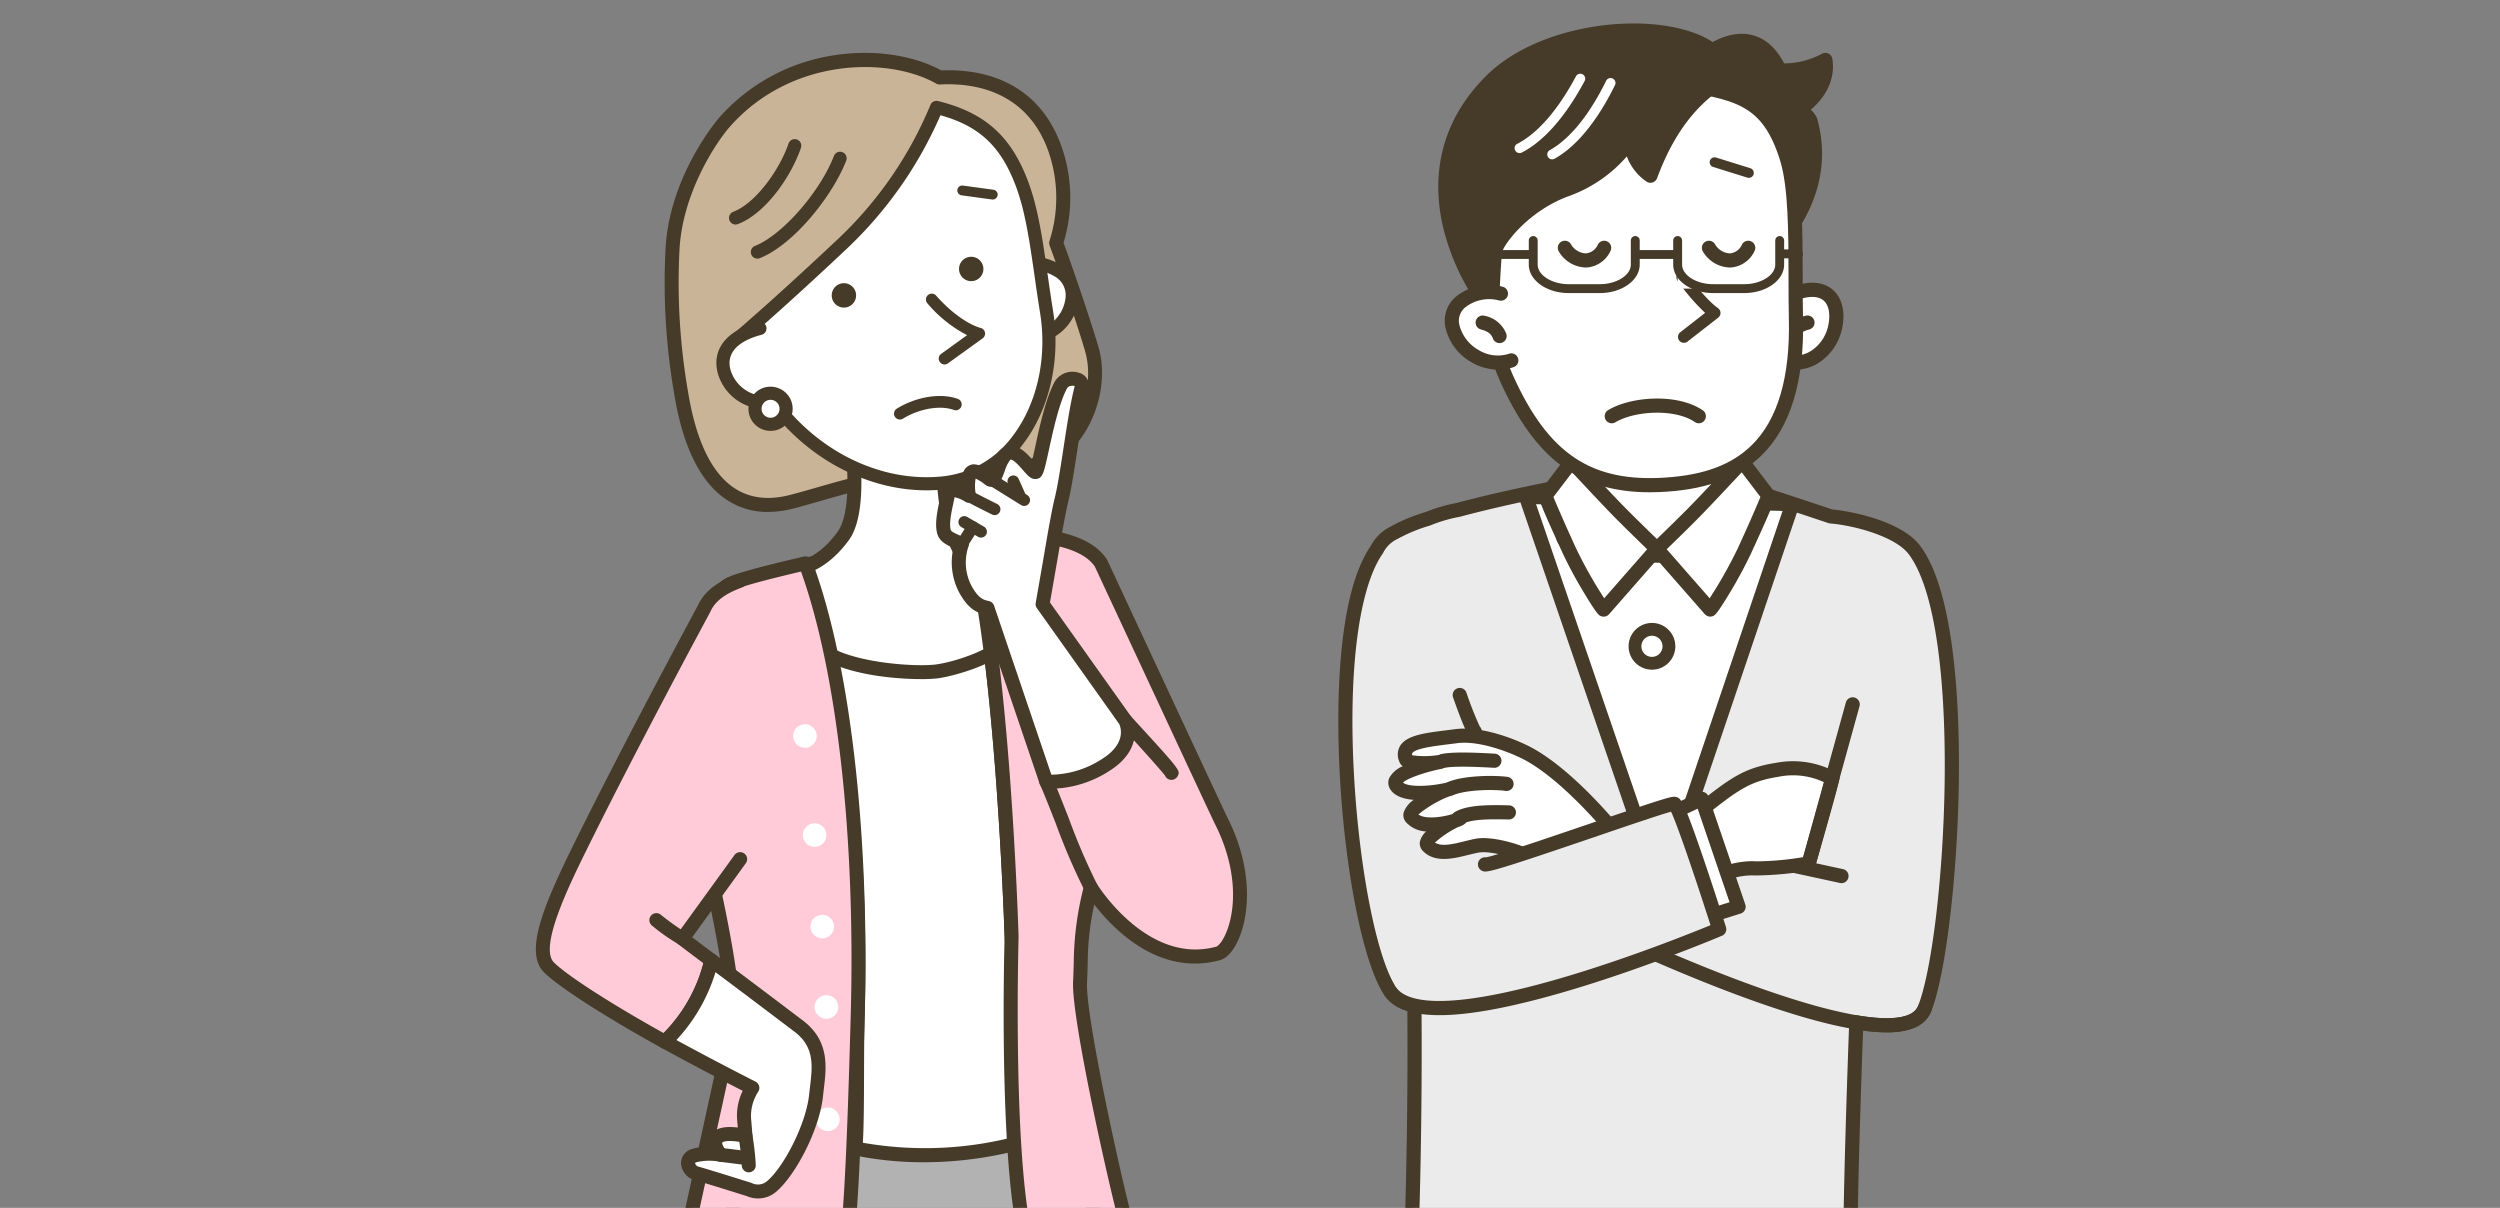 <svg xmlns="http://www.w3.org/2000/svg" xmlns:xlink="http://www.w3.org/1999/xlink" width="445" height="215" viewBox="0 0 445 215"><rect x="0" y="0" width="445" height="215" fill="#808080" stroke="none"/><defs><clipPath id="a"><rect width="445" height="215" transform="translate(480 457)" fill="#fff" stroke="#707070" stroke-width="1"/></clipPath><clipPath id="b"><rect width="125.275" height="215" fill="none"/></clipPath><clipPath id="c"><rect width="140.511" height="215" fill="none"/></clipPath></defs><g transform="translate(-480 -457)" clip-path="url(#a)"><g transform="translate(564 457)"><g transform="translate(151.489)"><g clip-path="url(#b)"><g transform="translate(2.738 4.175)"><g transform="translate(0 79.526)"><path d="M-1041.181,5088.561a6.624,6.624,0,0,1,2.979-2.947,30.45,30.45,0,0,1,6.061-2.516,27.823,27.823,0,0,1,5.414-1.586c8.475-2.276,18.009-4.066,18.081-4.073,13.073-1.308,23.6-2.47,28.254-1.162,4.856,1.366,13.255,4.125,19.981,6.39,3.737.3,12.061,2.187,14.907,5.978,10.5,13.986,6.579,69.615,1.832,81.606-1.224,3.091-5.906,3.531-12.181,2.482-.535,14.237-1.394,41.838-.892,42.842.619,1.237-15.948,2.842-34.16,3.375a220.715,220.715,0,0,1-44.281-3.367s.893-20.959.674-45.9a6.514,6.514,0,0,1-4.254-2.428C-1045.953,5156.843-1051.353,5103.062-1041.181,5088.561Z" transform="translate(1048.051 -5074.448)" fill="#ebebeb"/><path d="M-997.28,5219.452q2.746,0,5.566-.08c8.367-.246,16.909-.739,23.436-1.354,10.889-1.025,11.372-1.833,11.76-2.482a1.414,1.414,0,0,0,.123-1.2c-.311-1.977.217-22.426.9-40.98,6.872.935,10.852-.207,12.147-3.478,2.533-6.4,4.636-23.811,4.89-40.5.185-12.137-.465-33.773-6.886-42.327-3.347-4.457-12.479-6.179-15.658-6.464-6.342-2.134-14.886-4.95-19.9-6.36-4.621-1.3-14.306-.327-26.568.9l-2.152.216c-.233.024-9.861,1.853-18.214,4.091a29.011,29.011,0,0,0-5.58,1.636,30.561,30.561,0,0,0-6.3,2.631,7.958,7.958,0,0,0-3.421,3.4c-6.573,9.542-6.007,32.233-5.456,41.572,1.024,17.354,4.288,33.167,7.938,38.454a7.181,7.181,0,0,0,4.039,2.7c.185,24.2-.671,44.657-.68,44.864a1.261,1.261,0,0,0,1.013,1.29A224.739,224.739,0,0,0-997.28,5219.452Zm38.348-5.288c-2.9.857-15.66,2.184-32.856,2.687a223.766,223.766,0,0,1-42.941-3.146c.176-4.635.82-23.382.631-44.875a1.261,1.261,0,0,0-1.006-1.224,5.334,5.334,0,0,1-3.471-1.909c-3.36-4.866-6.513-20.5-7.5-37.169-1.119-18.972.778-33.956,5.076-40.082a1.262,1.262,0,0,0,.129-.232,5.454,5.454,0,0,1,2.482-2.367,29.037,29.037,0,0,1,5.787-2.389l.07-.025a26.422,26.422,0,0,1,5.137-1.514,1.289,1.289,0,0,0,.145-.029c8.17-2.194,17.336-3.931,17.928-4.041l2.1-.211c11.522-1.157,21.473-2.157,25.633-.987,5,1.406,13.593,4.24,19.921,6.371a1.3,1.3,0,0,0,.3.062c4.239.336,11.62,2.309,14,5.477,10.015,13.34,6.468,68.258,1.668,80.385-1.077,2.72-6.468,2.429-10.8,1.7a1.256,1.256,0,0,0-1,.266,1.259,1.259,0,0,0-.464.929c-.255,6.8-.609,17.3-.836,26.4C-959.055,5208.759-959.038,5212.624-958.933,5214.164Zm2.469.009v0Z" transform="translate(1048.897 -5073.609)" fill="#463a28"/></g><g transform="translate(77.849 46.153)"><path d="M-1009.034,5020.275c4.661-1.1,6.712,1.987,5.9,6.2s-4.741,7.725-9.361,6.141" transform="translate(1013.758 -5018.788)" fill="#fff"/><path d="M-1011.089,5033.416a7.7,7.7,0,0,0,3.877-1.047,9.655,9.655,0,0,0,4.477-6.5c.524-2.711-.025-5.081-1.505-6.5-.978-.938-2.8-1.9-5.921-1.165a1.261,1.261,0,0,0-.936,1.518,1.263,1.263,0,0,0,1.517.937c1.113-.264,2.64-.385,3.595.53.851.817,1.134,2.349.775,4.2a7.1,7.1,0,0,1-3.265,4.795,5.244,5.244,0,0,1-4.45.393,1.261,1.261,0,0,0-1.6.784,1.261,1.261,0,0,0,.784,1.6A8.187,8.187,0,0,0-1011.089,5033.416Z" transform="translate(1014.595 -5017.944)" fill="#463a28"/></g><g transform="translate(79.241 51.988)"><path d="M-1003.927,5032.166a3.946,3.946,0,0,1,3-2.388" transform="translate(1005.188 -5028.518)" fill="#fff"/><path d="M-1004.77,5032.585a1.261,1.261,0,0,0,1.18-.817c.389-1.034,1.18-1.334,2.173-1.62a1.261,1.261,0,0,0,.863-1.56,1.262,1.262,0,0,0-1.559-.863,5.216,5.216,0,0,0-3.837,3.155,1.261,1.261,0,0,0,.736,1.624A1.254,1.254,0,0,0-1004.77,5032.585Z" transform="translate(1006.03 -5027.677)" fill="#463a28"/></g><g transform="translate(32.148 82.999)"><path d="M-952.025,5082.813l-23.315,69.008-24.083-70.315Z" transform="translate(1000.682 -5080.245)" fill="#fff"/><path d="M-976.181,5152.239h0a1.261,1.261,0,0,0,1.191-.857l23.314-69.007a1.26,1.26,0,0,0-.16-1.124,1.259,1.259,0,0,0-1-.54l-47.4-1.308a1.247,1.247,0,0,0-1.05.513,1.261,1.261,0,0,0-.177,1.155l24.082,70.315A1.262,1.262,0,0,0-976.181,5152.239Zm21.574-69.055-21.582,63.881-22.294-65.092Z" transform="translate(1001.524 -5079.402)" fill="#463a28"/></g><g transform="translate(38.677 64.491)"><path d="M-979.25,5050.632s1.075,15.135-2.945,21.321,1.349,5.827,1.349,5.827,4.247,1.6,13.616,1.822c10.816.251,13.529-1.329,13.529-1.329s3.657.963-.673-7.387-2.4-18.957-2.4-18.957" transform="translate(984.954 -5049.372)" fill="#fff"/><path d="M-965.813,5080.047c7.322,0,10.419-.9,11.476-1.324a2.3,2.3,0,0,0,1.93-.84c1.125-1.4.6-4-1.687-8.419-4.073-7.857-2.294-18.049-2.276-18.151a1.26,1.26,0,0,0-1.015-1.464,1.259,1.259,0,0,0-1.465,1.013c-.082.451-1.959,11.129,2.518,19.763,1.9,3.661,2.007,5.1,1.968,5.547a1.084,1.084,0,0,0-.81.171h0s-2.811,1.391-12.865,1.157c-8.979-.209-13.162-1.727-13.2-1.742a1.329,1.329,0,0,0-.526-.077c-.386.021-1.212-.088-1.419-.446-.222-.385-.038-1.516,1.21-3.437,4.2-6.466,3.191-21.461,3.146-22.1a1.263,1.263,0,0,0-1.347-1.168,1.261,1.261,0,0,0-1.168,1.347c.01.146,1,14.786-2.745,20.544-1.712,2.635-2.128,4.626-1.269,6.089a4.013,4.013,0,0,0,3.477,1.69c1.055.349,5.443,1.622,13.785,1.816Q-966.893,5080.047-965.813,5080.047Z" transform="translate(985.793 -5048.53)" fill="#463a28"/></g><g transform="translate(35.626 76.692)"><path d="M-939.391,5086.556l-9.468,10.8c-.183.089-4.047-5.977-6.074-10.379-2.107-4.577-4.4-9.869-4.287-9.889l4.645-6.1s6.253,6.733,8.754,9.258S-939.391,5086.556-939.391,5086.556Z" transform="translate(960.471 -5069.725)" fill="#fff"/><path d="M-949.721,5097.774a1.273,1.273,0,0,0,.554-.125,1.247,1.247,0,0,0,.4-.3l9.469-10.8a1.26,1.26,0,0,0-.074-1.738c-.039-.038-3.948-3.806-6.41-6.292s-8.663-9.161-8.725-9.229a1.236,1.236,0,0,0-.985-.4,1.26,1.26,0,0,0-.942.5l-4.621,6.071a1.2,1.2,0,0,0-.141.213c-.318.609-.426.815,4.262,11a77,77,0,0,0,3.734,6.9c2.342,3.888,2.654,4,3.047,4.141A1.276,1.276,0,0,0-949.721,5097.774Zm7.735-11.989-7.648,8.724a80.3,80.3,0,0,1-5.01-8.9c-1.783-3.872-3.459-7.727-4.023-9.132l3.332-4.376c1.881,2.018,5.86,6.271,7.761,8.191C-945.8,5082.078-943.292,5084.52-941.986,5085.786Z" transform="translate(961.327 -5068.882)" fill="#463a28"/></g><g transform="translate(55.445 76.692)"><path d="M-992.306,5086.556l9.469,10.8c.183.089,4.047-5.977,6.074-10.379,2.107-4.577,4.4-9.869,4.287-9.889l-4.645-6.1s-6.253,6.733-8.754,9.258S-992.306,5086.556-992.306,5086.556Z" transform="translate(993.566 -5069.724)" fill="#fff"/><path d="M-983.65,5097.774a1.275,1.275,0,0,0,.432-.074c.394-.142.705-.253,3.047-4.142a76.811,76.811,0,0,0,3.733-6.9c4.688-10.181,4.581-10.387,4.263-11a1.26,1.26,0,0,0-.141-.214l-4.621-6.07a1.261,1.261,0,0,0-.941-.5,1.23,1.23,0,0,0-.986.4c-.062.068-6.267,6.748-8.725,9.229s-6.371,6.253-6.41,6.292a1.259,1.259,0,0,0-.073,1.738l9.468,10.8a1.244,1.244,0,0,0,.4.3A1.267,1.267,0,0,0-983.65,5097.774Zm8.946-21.3c-.564,1.406-2.24,5.261-4.023,9.132a80.384,80.384,0,0,1-5.01,8.9l-7.648-8.724c1.306-1.265,3.815-3.708,5.588-5.5,1.9-1.92,5.88-6.173,7.761-8.191Z" transform="translate(994.385 -5068.881)" fill="#463a28"/></g><g transform="translate(63.278 1.843)"><path d="M-995.368,4951.377a15.579,15.579,0,0,0,8.13-1.842c.635,4.16-2.189,7.08-4.408,8.689.1.3,1.629,1.722,1.717,2.034,3.8,13.4-6.7,23-6.7,23l-12.759-33.959S-1000.235,4940.958-995.368,4951.377Z" transform="translate(1010.649 -4944.878)" fill="#463a28"/><path d="M-997.469,4983.677a1.258,1.258,0,0,0,.85-.33c.453-.414,11.034-10.289,7.064-24.274a4.1,4.1,0,0,0-1.122-1.511c2.992-2.575,4.351-5.751,3.847-9.058a1.26,1.26,0,0,0-.707-.949,1.258,1.258,0,0,0-1.182.056,14.575,14.575,0,0,1-6.649,1.692h-.043c-1.52-2.9-3.55-4.62-6.042-5.119-4.825-.965-9.43,3.166-9.623,3.342a1.261,1.261,0,0,0-.331,1.375l12.759,33.96a1.259,1.259,0,0,0,.886.782A1.253,1.253,0,0,0-997.469,4983.677Zm5.536-23.75c2.621,9.53-2.522,17.113-5.073,20.139l-11.722-31.2c1.248-.937,4.091-2.755,6.788-2.208,1.853.374,3.4,1.859,4.591,4.413a1.263,1.263,0,0,0,1.063.725,16.684,16.684,0,0,0,6.988-1.145c-.332,2.561-2.226,4.479-3.927,5.713a1.261,1.261,0,0,0-.459,1.408,4.351,4.351,0,0,0,1.109,1.452C-992.38,4959.429-992.074,4959.755-991.933,4959.927Zm-4.273-9.392h0Z" transform="translate(1011.488 -4944.037)" fill="#463a28"/></g><g transform="translate(24.042 8.477)"><path d="M-946.028,4971.4c2.065,6.545,1.421,19.162,1.643,28.647.558,23.816-11.51,28.706-23.02,29.5-13.528.937-21.81-4.075-28.5-18.929-3.32-7.369-5.66-21-4.157-30.122s16.282-25.339,30.12-23.079S-949.76,4959.571-946.028,4971.4Z" transform="translate(1001.795 -4955.944)" fill="#fff"/><path d="M-971.227,5030.074q1.492,0,3.073-.11c7.4-.513,12.907-2.631,16.83-6.477,5.145-5.043,7.622-13.224,7.362-24.313-.053-2.287-.056-4.721-.059-7.3-.009-8.141-.019-16.558-1.642-21.7h0c-3.636-11.522-9.95-12.5-21.412-14.289-1.111-.173-2.277-.354-3.5-.555-14.706-2.4-29.98,14.485-31.567,24.118-1.6,9.684.964,23.551,4.251,30.845C-991.645,5024.164-983.788,5030.074-971.227,5030.074Zm23.161-59.14c1.506,4.774,1.516,13,1.525,20.944,0,2.592.006,5.039.06,7.354.243,10.364-1.98,17.919-6.607,22.455-3.525,3.455-8.367,5.286-15.24,5.762-13.308.922-20.953-4.178-27.266-18.189-3.149-6.99-5.533-20.471-4.062-29.4,1.411-8.569,15.575-24.177,28.673-22.04,1.231.2,2.4.384,3.52.558,11.479,1.787,16.231,2.526,19.4,12.556Z" transform="translate(1002.631 -4955.102)" fill="#463a28"/></g><g transform="translate(17.787)"><path d="M-973.235,4991.295s-16.431-21.592,1.126-39.208c11.675-11.715,39.884-11.777,42.141-1.426.3,1.375-8.166,3.139-13.731,18.252a8.575,8.575,0,0,1-3.611-6.168s-4.243,6.157-10.972,8.479c-7.951,2.744-12.72,9.279-13.031,11.021s-.666,11.325-.666,11.325-.84-4.3-3-3.5,1.742,1.223,1.742,1.223" transform="translate(981.463 -4941.815)" fill="#463a28"/><path d="M-972.842,4993.978c.033,0,.066,0,.1,0a1.26,1.26,0,0,0,1.161-1.209c.1-2.641.4-9.792.648-11.15.22-1.232,4.679-7.456,12.2-10.051a24.846,24.846,0,0,0,9.969-6.937,9.343,9.343,0,0,0,3.567,4.522,1.258,1.258,0,0,0,1.062.1,1.258,1.258,0,0,0,.758-.75c3.906-10.611,9.231-14.37,11.791-16.177,1.256-.887,2.248-1.587,1.988-2.78-.739-3.388-3.719-5.937-8.621-7.37-10.283-3.007-27.059-.44-35.644,8.173-9.486,9.518-9.3,20.158-7.476,27.408a41.35,41.35,0,0,0,4.389,10.613,1.488,1.488,0,0,0-.788,1.5c.126,1.012,1.079,1.542,3.271,1.806a7.617,7.617,0,0,1,.39,1.291A1.26,1.26,0,0,0-972.842,4993.978Zm24.67-33.346a1.262,1.262,0,0,0-1.038.545c-.04.058-4.106,5.85-10.344,8-8.24,2.843-13.451,9.693-13.861,11.991-.182,1.015-.367,4.291-.5,7.1-.042-.026-.084-.052-.127-.076l-.079-.042a39.338,39.338,0,0,1-4.794-11.1c-2.39-9.6-.09-17.984,6.837-24.935,7.835-7.863,23.76-10.281,33.151-7.535,3.662,1.071,6.034,2.852,6.745,5.046-.221.174-.553.409-.859.625-2.625,1.854-7.942,5.607-12.047,15.672a7.941,7.941,0,0,1-1.836-4.209,1.26,1.26,0,0,0-.956-1.056A1.251,1.251,0,0,0-948.172,4960.632Z" transform="translate(982.326 -4940.964)" fill="#463a28"/></g><g transform="translate(18.937 46.581)"><path d="M-907.255,5021.008c-4.661-1.1-9.462,1.537-8.648,5.75s5.878,7.726,10.5,6.141" transform="translate(917.255 -5019.499)" fill="#fff"/><path d="M-908.574,5033.7a8.421,8.421,0,0,0,2.737-.45,1.261,1.261,0,0,0,.784-1.6,1.262,1.262,0,0,0-1.6-.783,6.488,6.488,0,0,1-5.4-.653,7.09,7.09,0,0,1-3.453-4.535,3.106,3.106,0,0,1,.958-2.986,6.9,6.9,0,0,1,6.164-1.3,1.262,1.262,0,0,0,1.516-.937,1.262,1.262,0,0,0-.937-1.518,9.372,9.372,0,0,0-8.489,1.933,5.63,5.63,0,0,0-1.687,5.283,9.535,9.535,0,0,0,4.664,6.238A9.492,9.492,0,0,0-908.574,5033.7Z" transform="translate(918.097 -5018.658)" fill="#463a28"/></g><g transform="translate(60.175 44.128)"><path d="M-976.358,5016.318c3.677,5.1,5.753,6.352,5.753,6.352l-5.473,4.267" transform="translate(977.408 -5015.268)" fill="#fff"/><path d="M-976.779,5027.285a1.046,1.046,0,0,0,.644-.221l5.473-4.267a1.054,1.054,0,0,0,.4-.89,1.05,1.05,0,0,0-.505-.837c-.011-.007-1.994-1.286-5.444-6.068a1.052,1.052,0,0,0-1.466-.237,1.051,1.051,0,0,0-.237,1.466,36.271,36.271,0,0,0,4.912,5.725l-4.426,3.451a1.05,1.05,0,0,0-.182,1.474A1.048,1.048,0,0,0-976.779,5027.285Z" transform="translate(978.11 -5014.567)" fill="#463a28"/></g><g transform="translate(24.431 51.987)"><path d="M-909.5,5032.166a3.945,3.945,0,0,0-3-2.388" transform="translate(913.767 -5028.517)" fill="#fff"/><path d="M-910.343,5032.585a1.251,1.251,0,0,0,.443-.081,1.26,1.26,0,0,0,.736-1.624,5.215,5.215,0,0,0-3.837-3.156,1.26,1.26,0,0,0-1.559.864,1.26,1.26,0,0,0,.863,1.559c.993.286,1.784.587,2.173,1.62A1.262,1.262,0,0,0-910.343,5032.585Z" transform="translate(914.609 -5027.675)" fill="#463a28"/></g><path d="M-937.052,4970.018a.876.876,0,0,0,.4-.1c2.744-1.4,6.911-4.748,11.183-12.738a.876.876,0,0,0-.36-1.186.876.876,0,0,0-1.186.36c-4.058,7.589-7.914,10.716-10.434,12a.876.876,0,0,0-.382,1.179A.876.876,0,0,0-937.052,4970.018Z" transform="translate(969.306 -4946.942)" fill="#fff"/><path d="M-946.047,4971.639a.867.867,0,0,0,.423-.11c2.7-1.491,6.751-4.975,10.756-13.1a.876.876,0,0,0-.4-1.173.875.875,0,0,0-1.173.4c-3.8,7.718-7.555,10.972-10.031,12.342a.877.877,0,0,0-.342,1.191A.875.875,0,0,0-946.047,4971.639Z" transform="translate(984.108 -4947.451)" fill="#fff"/><g transform="translate(51.662 106.708)"><ellipse cx="3.02" cy="3.02" rx="3.02" ry="3.02" transform="translate(6.917 7.423) rotate(-175.204)" fill="#fff"/><path d="M-960.528,5127.266a4.164,4.164,0,0,0,4.16-4.16,4.165,4.165,0,0,0-4.16-4.161,4.165,4.165,0,0,0-4.16,4.161A4.164,4.164,0,0,0-960.528,5127.266Zm0-6.04a1.883,1.883,0,0,1,1.881,1.88,1.883,1.883,0,0,1-1.881,1.881,1.883,1.883,0,0,1-1.881-1.881A1.883,1.883,0,0,1-960.528,5121.226Z" transform="translate(964.688 -5118.945)" fill="#463a28"/></g><g transform="translate(59.603 37.846)"><path d="M-995.673,5005.408v8.56h18.163v-8.56" transform="translate(996.465 -5004.616)" fill="#fff"/><path d="M-989.9,5014.231h5.559c3.911,0,7.094-2.276,7.094-5.072v-4.28a.792.792,0,0,0-.792-.792.792.792,0,0,0-.792.792v4.28c0,1.891-2.523,3.489-5.51,3.489H-989.9c-2.987,0-5.51-1.6-5.51-3.489v-4.28a.792.792,0,0,0-.791-.792.792.792,0,0,0-.792.792v4.28C-996.994,5011.955-993.812,5014.231-989.9,5014.231Z" transform="translate(996.994 -5004.087)" fill="#463a28"/></g><g transform="translate(33.895 37.846)"><path d="M-952.793,5005.408v8.56h18.163v-8.56" transform="translate(953.585 -5004.616)" fill="#fff"/><path d="M-947.02,5014.231h5.559c3.912,0,7.094-2.276,7.094-5.072v-4.28a.792.792,0,0,0-.792-.792.792.792,0,0,0-.791.792v4.28c0,1.891-2.523,3.489-5.511,3.489h-5.559c-2.987,0-5.51-1.6-5.51-3.489v-4.28a.792.792,0,0,0-.791-.792.792.792,0,0,0-.792.792v4.28C-954.114,5011.955-950.932,5014.231-947.02,5014.231Z" transform="translate(954.114 -5004.087)" fill="#463a28"/></g><g transform="translate(25.232 40.334)"><line x2="8.383" transform="translate(0.792 0.792)" fill="#fff"/><path d="M-922.56,5009.822h8.383a.791.791,0,0,0,.791-.791.792.792,0,0,0-.791-.792h-8.383a.792.792,0,0,0-.792.792A.792.792,0,0,0-922.56,5009.822Z" transform="translate(923.352 -5008.238)" fill="#463a28"/></g><g transform="translate(52.198 40.334)"><line x2="6.986" transform="translate(0.792 0.792)" fill="#fff"/><path d="M-965.207,5009.822h6.986a.792.792,0,0,0,.792-.791.792.792,0,0,0-.792-.792h-6.986a.793.793,0,0,0-.792.792A.792.792,0,0,0-965.207,5009.822Z" transform="translate(965.999 -5008.238)" fill="#463a28"/></g><g transform="translate(78.289 40.224)"><line x2="2.816" transform="translate(0.792 0.792)" fill="#fff"/><path d="M-1001.771,5009.637h2.815a.792.792,0,0,0,.792-.792.792.792,0,0,0-.792-.792h-2.815a.792.792,0,0,0-.792.792A.792.792,0,0,0-1001.771,5009.637Z" transform="translate(1002.563 -5008.054)" fill="#463a28"/></g><g transform="translate(59.402 131.333)"><path d="M-997.6,5179.93c-6.992-.382-9.826,4.441-10.326,2.942l-3.414-10.243c8.993-6.995,10.983-9.229,17.4-10.243a14.637,14.637,0,0,1,9.882,1.5c-.781,3.306-4.219,15.156-4.219,15.156A60.662,60.662,0,0,1-997.6,5179.93Z" transform="translate(1012.596 -5160.859)" fill="#fff"/><path d="M-1008.428,5183.585a4.052,4.052,0,0,0,2.02-.886,12.384,12.384,0,0,1,7.9-2.352h0a60.281,60.281,0,0,0,9.6-.9,1.259,1.259,0,0,0,1-.891c.141-.485,3.456-11.918,4.235-15.217a1.26,1.26,0,0,0-.677-1.424,15.93,15.93,0,0,0-10.627-1.609c-5.846.922-8.225,2.8-14.585,7.825-1.015.8-2.137,1.688-3.4,2.667a1.26,1.26,0,0,0-.422,1.394l3.414,10.242a1.618,1.618,0,0,0,1,1.063A1.58,1.58,0,0,0-1008.428,5183.585Zm9.207-5.777a14.907,14.907,0,0,0-8.556,2.775l-.116.074-2.807-8.421c.984-.77,1.88-1.478,2.707-2.13,6.15-4.857,8.222-6.494,13.416-7.314a13.061,13.061,0,0,1,8.209.961c-.9,3.471-3.037,10.919-3.732,13.329a52.833,52.833,0,0,1-8.269.749h0C-998.659,5177.815-998.943,5177.808-999.22,5177.808Zm.784,1.282h0Z" transform="translate(1013.437 -5160.02)" fill="#463a28"/></g><g transform="translate(8.893 125.513)"><path d="M-924.461,5155s-6.551-3.164-11.547-2.5-10.159.917-8.91,4.081c.5,1.277,6.079.5,6.079.5s-9.382,1.86-7.772,4.247c1.583,2.347,8.855.75,8.855.75s-7.574,3.252-6.19,4.912c2.22,2.666,9.187.25,8.688.084,0,0-7.189,3.47-5.746,4.968,2.044,2.123,5.884.472,8.771-.055,2.678-.489,7.883,1.166,9.049,2s15.488-4.33,15.488-4.33S-916.69,5158.446-924.461,5155Z" transform="translate(948.058 -5151.154)" fill="#fff"/><path d="M-923.633,5174.467c1.541,0,5.312-.782,15.524-4.463a1.261,1.261,0,0,0,.785-.844,1.26,1.26,0,0,0-.23-1.13c-.375-.467-9.263-11.477-17.22-15.011-.487-.233-7.021-3.3-12.242-2.6-.523.069-1.047.135-1.566.2-3.807.472-7.094.88-8.237,2.807a3.051,3.051,0,0,0-.113,2.787,1.693,1.693,0,0,0,.6.8,4.813,4.813,0,0,0-2.4,2.093,2.165,2.165,0,0,0,.233,2.091c.8,1.184,2.4,1.665,4.121,1.8a4.56,4.56,0,0,0-1.783,2.23,1.941,1.941,0,0,0,.4,1.735,5.14,5.14,0,0,0,3.6,1.663,3.574,3.574,0,0,0-1.107,1.771,1.891,1.891,0,0,0,.512,1.686c2.118,2.2,5.411,1.384,8.057.729.658-.163,1.279-.316,1.848-.42,2.239-.412,7.127,1.1,8.09,1.783A1.627,1.627,0,0,0-923.633,5174.467Zm12.963-6.229c-5.506,1.928-11.443,3.744-12.824,3.744h-.011c-1.743-1.061-6.965-2.589-9.795-2.073-.646.119-1.334.289-2,.453-2.022.5-4.107,1.017-5.3.243a17.779,17.779,0,0,1,4.115-2.76c.154-.05.24-.082.248-.084.5-.187,1.445-.537,1.428-1.521a1.315,1.315,0,0,0-.887-1.2,1.259,1.259,0,0,0-.946.061c-.279.135-.58.284-.9.447-1.525.466-4.691,1.013-6,.05a19.983,19.983,0,0,1,5.449-3.2,1.261,1.261,0,0,0,.7-1.543,1.259,1.259,0,0,0-1.47-.847c-2.894.634-6.511.73-7.419-.087.709-.721,3.8-1.835,6.852-2.441a1.26,1.26,0,0,0,1-1.445,1.258,1.258,0,0,0-1.417-1.039,15.526,15.526,0,0,1-4.8.065.5.5,0,0,1,.008-.354c.512-.863,3.9-1.285,6.38-1.592.526-.065,1.058-.131,1.589-.2,4.555-.606,10.77,2.354,10.832,2.384l.037.017C-919.994,5157.892-913.305,5165.187-910.671,5168.238Zm-14.631-14.076h0Z" transform="translate(948.899 -5150.313)" fill="#463a28"/></g><path transform="translate(1092.47 -5023.255)" fill="#463a28"/><path d="M-1006.781,5193.345a1.261,1.261,0,0,0,1.231-.994,1.26,1.26,0,0,0-.965-1.5l-8.08-1.751a1.261,1.261,0,0,0-1.5.966,1.26,1.26,0,0,0,.965,1.5l8.081,1.75A1.233,1.233,0,0,0-1006.781,5193.345Z" transform="translate(1096.34 -5040.321)" fill="#463a28"/><g transform="translate(47.411 66.766)"><path d="M-956.17,5056.311c-4-2.748-11.741-2.248-15.488,0" transform="translate(972.919 -5053.169)" fill="#fff"/><path d="M-972.5,5056.728a1.258,1.258,0,0,0,.647-.18c3.41-2.046,10.6-2.467,14.126-.042a1.261,1.261,0,0,0,1.753-.324,1.261,1.261,0,0,0-.325-1.753c-4.441-3.053-12.7-2.53-16.851-.042a1.261,1.261,0,0,0-.433,1.729A1.261,1.261,0,0,0-972.5,5056.728Z" transform="translate(973.761 -5052.326)" fill="#463a28"/></g><g transform="translate(64.704 38.669)"><path d="M-979.34,5007.563c-1.665,3.165-5.163,2.832-6.994,0" transform="translate(987.595 -5006.303)" fill="#fff"/><path d="M-983.512,5010.233c.071,0,.141,0,.213,0a5.073,5.073,0,0,0,4.232-2.918,1.26,1.26,0,0,0-.529-1.7,1.261,1.261,0,0,0-1.7.528,2.594,2.594,0,0,1-2.115,1.575,3.217,3.217,0,0,1-2.706-1.672,1.261,1.261,0,0,0-1.743-.374,1.261,1.261,0,0,0-.373,1.743A5.738,5.738,0,0,0-983.512,5010.233Z" transform="translate(988.437 -5005.462)" fill="#463a28"/></g><g transform="translate(39.056 38.669)"><path d="M-936.561,5007.563c-1.666,3.165-5.163,2.832-6.995,0" transform="translate(944.817 -5006.303)" fill="#fff"/><path d="M-940.733,5010.233c.071,0,.142,0,.213,0a5.073,5.073,0,0,0,4.232-2.918,1.26,1.26,0,0,0-.528-1.7,1.261,1.261,0,0,0-1.7.528,2.6,2.6,0,0,1-2.115,1.575,3.22,3.22,0,0,1-2.707-1.672,1.262,1.262,0,0,0-1.743-.374,1.261,1.261,0,0,0-.373,1.743A5.739,5.739,0,0,0-940.733,5010.233Z" transform="translate(945.659 -5005.462)" fill="#463a28"/></g><g transform="translate(66.092 23.831)"><line x1="6.101" y1="1.899" transform="translate(0.877 0.876)" fill="#fff"/><path d="M-981,4984.364a.876.876,0,0,0,.836-.616.877.877,0,0,0-.576-1.1l-6.1-1.9a.878.878,0,0,0-1.1.576.877.877,0,0,0,.577,1.1l6.1,1.9A.882.882,0,0,0-981,4984.364Z" transform="translate(987.982 -4980.711)" fill="#463a28"/></g><path d="M-995.636,5229.518a12.888,12.888,0,0,0,4.81-.763,5.376,5.376,0,0,0,3.142-3.013,1.261,1.261,0,0,0-.708-1.636,1.26,1.26,0,0,0-1.636.708,2.921,2.921,0,0,1-1.752,1.607c-5.8,2.372-23.036-2.44-47.295-13.2a1.261,1.261,0,0,0-1.663.641,1.261,1.261,0,0,0,.641,1.664C-1024.974,5222.234-1006.133,5229.518-995.636,5229.518Z" transform="translate(1093.236 -5049.949)" fill="#463a28"/><path d="M-1018.2,5171.854a1.26,1.26,0,0,0,1.214-.925l7.828-28.312a1.261,1.261,0,0,0-.879-1.551,1.261,1.261,0,0,0-1.551.878l-7.827,28.313a1.26,1.26,0,0,0,.879,1.551A1.253,1.253,0,0,0-1018.2,5171.854Z" transform="translate(1101.925 -5021.078)" fill="#463a28"/><g transform="translate(20.14 139.146)"><path d="M-915.268,5176.185c1.916-1.083,5.455-1.083,8.952-1" transform="translate(916.528 -5173.893)" fill="#fff"/><path d="M-916.109,5176.6a1.254,1.254,0,0,0,.619-.164c1.621-.916,4.989-.916,8.3-.836h.031a1.261,1.261,0,0,0,1.26-1.23,1.259,1.259,0,0,0-1.23-1.29c-3.815-.09-7.421-.071-9.6,1.162a1.26,1.26,0,0,0-.477,1.717A1.261,1.261,0,0,0-916.109,5176.6Z" transform="translate(917.371 -5173.052)" fill="#463a28"/></g><g transform="translate(18.516 133.942)"><path d="M-914.574,5167.541c2.665-1.221,8.2-1.208,10.159-.916" transform="translate(915.835 -5165.208)" fill="#fff"/><path d="M-915.415,5167.965a1.256,1.256,0,0,0,.525-.115c2.27-1.04,7.407-1.119,9.448-.815a1.261,1.261,0,0,0,1.432-1.061,1.261,1.261,0,0,0-1.061-1.433c-1.859-.276-7.821-.38-10.87,1.017a1.26,1.26,0,0,0-.62,1.671A1.262,1.262,0,0,0-915.415,5167.965Z" transform="translate(916.676 -5164.371)" fill="#463a28"/></g><g transform="translate(17.35 129.775)"><path d="M-910.963,5159.767c2-.444,7.036-.166,9.16-.042" transform="translate(912.224 -5158.264)" fill="#fff"/><path d="M-911.806,5160.186a1.285,1.285,0,0,0,.274-.03c1.258-.279,4.223-.285,8.813-.015a1.256,1.256,0,0,0,1.333-1.184,1.261,1.261,0,0,0-1.185-1.333c-3.12-.183-7.5-.376-9.507.07a1.26,1.26,0,0,0-.957,1.5A1.261,1.261,0,0,0-911.806,5160.186Z" transform="translate(913.066 -5157.421)" fill="#463a28"/></g><g transform="translate(57.098 136.762)"><path d="M-983.464,5174.177l6.329-3,6.551,19.208-6,1.887" transform="translate(984.725 -5169.918)" fill="#fff"/><path d="M-977.423,5192.692a1.26,1.26,0,0,0,.379-.058l6-1.888a1.261,1.261,0,0,0,.746-.632,1.259,1.259,0,0,0,.068-.976l-6.551-19.208a1.262,1.262,0,0,0-.7-.754,1.258,1.258,0,0,0-1.031.021l-6.329,3a1.26,1.26,0,0,0-.6,1.679,1.26,1.26,0,0,0,1.679.6l5.052-2.394,5.678,16.65-4.764,1.5a1.26,1.26,0,0,0-.824,1.581A1.26,1.26,0,0,0-977.423,5192.692Z" transform="translate(985.567 -5169.076)" fill="#463a28"/></g><g transform="translate(8.024 137.647)"><path d="M-960.9,5183.427c1,.5,32.7-11.02,33.7-10.77s7.994,22.316,7.994,22.316-51.184,21.716-58.511,11.1" transform="translate(978.984 -5171.394)" fill="#ebebeb"/><path d="M-969.847,5209.43c5.634,0,13.484-1.519,23.646-4.559,13.621-4.075,26.51-9.523,26.639-9.579a1.259,1.259,0,0,0,.709-1.54c-.017-.057-1.773-5.592-3.63-11.088-3.967-11.748-4.426-11.863-5.26-12.071-.675-.169-1.31-.035-15.409,4.774-7.155,2.441-16.91,5.769-18.441,5.967a1.262,1.262,0,0,0-1.281.688,1.26,1.26,0,0,0,.564,1.69c.779.39,1.015.508,19.971-5.959,5.5-1.877,11.651-3.975,13.71-4.542,1.213,2.545,4.606,12.637,7.022,20.2-3.341,1.374-14.09,5.686-25.335,9.048-23.083,6.9-29.072,4.253-30.587,2.059a1.26,1.26,0,0,0-1.754-.322,1.261,1.261,0,0,0-.321,1.753C-978,5208.27-974.771,5209.43-969.847,5209.43Zm8.664-27.973h0Zm0,0h0Zm32.279-8.749" transform="translate(979.826 -5170.552)" fill="#463a28"/></g><g transform="translate(20.348 118.276)"><path d="M-902.465,5146.84c-.5-.333-2.664-6.494-2.664-6.494" transform="translate(906.39 -5139.085)" fill="#f9be00"/><path d="M-903.307,5147.258a1.259,1.259,0,0,0,1.05-.561,1.262,1.262,0,0,0-.149-1.582,60.094,60.094,0,0,1-2.376-6.03,1.261,1.261,0,0,0-1.607-.771,1.261,1.261,0,0,0-.772,1.607c2.3,6.559,2.8,6.887,3.155,7.126A1.26,1.26,0,0,0-903.307,5147.258Zm.7-2.309h0Z" transform="translate(907.232 -5138.242)" fill="#463a28"/></g></g></g></g><g transform="translate(0)"><g transform="translate(0)" clip-path="url(#c)"><g transform="translate(11.381 9.414)"><g transform="translate(22.937)"><path d="M-717.646,5003.221c-1.288-4.381-4.285-13.287-6.329-18.853a26.579,26.579,0,0,0-.185-16.655c-4.205-11.969-14.847-13.113-20.555-12.8-9.305-5.315-27.169-4.669-38.3,7.958-1.357,1.539-8.743,11.1-9.262,22.85A114.321,114.321,0,0,0-790.742,5011c3.074,18.968,12.052,21.385,19.634,19.441,5.327-1.366,12.12-3.728,16.136-3.889,5.925-.237,7.79.74,14.541.241a34.543,34.543,0,0,0,15.981-4.712C-718.678,5018.519-715.7,5009.831-717.646,5003.221Z" transform="translate(793.659 -4950.53)" fill="#c9b498"/><path d="M-776.1,5031.416a18.045,18.045,0,0,0,4.478-.6c1.564-.4,3.282-.9,4.942-1.373,4.049-1.165,8.235-2.369,10.934-2.477a48.191,48.191,0,0,1,6.225.171,49.352,49.352,0,0,0,8.358.067c6.672-.494,11.929-2.048,16.542-4.894,6.105-3.765,9.469-13.048,7.345-20.269h0c-1.252-4.257-4.118-12.808-6.212-18.544a27.479,27.479,0,0,0-.321-17.025c-4.363-12.418-15.141-13.918-21.435-13.645-5.039-2.753-12.089-3.77-18.95-2.719a33.977,33.977,0,0,0-20.579,11.115c-.09.1-8.985,10.34-9.571,23.619a115.661,115.661,0,0,0,1.549,25.527c1.536,9.477,4.7,15.842,9.4,18.92A13.053,13.053,0,0,0-776.1,5031.416Zm22.141-6.976c-.586,0-1.211.012-1.887.039-3,.12-7.333,1.366-11.523,2.571-1.719.495-3.343.962-4.872,1.354-3.795.973-7.088.569-9.789-1.2-4.093-2.679-6.889-8.478-8.308-17.236a113.371,113.371,0,0,1-1.519-25.018c.454-10.3,6.616-19.432,8.952-22.082,10.974-12.451,28.392-12.472,36.747-7.7a1.242,1.242,0,0,0,.687.162c5.533-.305,15.4.839,19.312,11.965a25.125,25.125,0,0,1,.167,15.883,1.248,1.248,0,0,0,.023.789c2.09,5.689,5.036,14.463,6.3,18.774h0c1.833,6.232-1.035,14.222-6.263,17.446-4.261,2.628-9.16,4.068-15.419,4.531a46.638,46.638,0,0,1-7.985-.066C-750.725,5024.549-752.158,5024.44-753.956,5024.44Zm35.488-22.047h0Z" transform="translate(794.481 -4949.703)" fill="#463a28"/></g><g transform="translate(32.461 184.875)"><path d="M-727.845,5260.14l1.234,33.839H-792.5l3.208-32.605" transform="translate(793.744 -5258.896)" fill="#b2b2b2"/><path d="M-793.33,5294.394h65.887a1.246,1.246,0,0,0,.9-.381,1.246,1.246,0,0,0,.348-.91l-1.234-33.839a1.247,1.247,0,0,0-1.29-1.2,1.245,1.245,0,0,0-1.2,1.29l1.187,32.549h-63.222l3.074-31.239A1.245,1.245,0,0,0-790,5259.3a1.244,1.244,0,0,0-1.361,1.117l-3.208,32.606a1.247,1.247,0,0,0,.317.958A1.244,1.244,0,0,0-793.33,5294.394Z" transform="translate(794.575 -5258.064)" fill="#463a28"/></g><g transform="translate(46.198 85.131)"><path d="M-763.282,5202.4c.412-5.384.173-15.74.39-23.61.933-33.8-3.418-63.134-9.849-80.307,6.638-.426,21.254-4.141,29.788-4.709,5.871,19.914,7.453,70.95,7.453,70.95s1.622,20.751,3.065,36.2A64.7,64.7,0,0,1-763.282,5202.4Z" transform="translate(773.987 -5092.529)" fill="#fff"/><path d="M-752.006,5204.033a67.938,67.938,0,0,0,19.1-2.752,1.245,1.245,0,0,0,.88-1.308c-1.4-15-2.991-35.253-3.061-36.148-.077-2.482-1.678-51.48-7.5-71.234a1.246,1.246,0,0,0-1.277-.891,157.365,157.365,0,0,0-16.717,2.61,130.8,130.8,0,0,1-13.068,2.1,1.243,1.243,0,0,0-.965.566,1.246,1.246,0,0,0-.121,1.113c6.983,18.646,10.635,48.491,9.771,79.836-.089,3.245-.1,6.913-.114,10.461-.017,5.122-.034,9.96-.272,13.089a1.245,1.245,0,0,0,.987,1.314A60.645,60.645,0,0,0-752.006,5204.033Zm17.4-4.853a63.925,63.925,0,0,1-28.2,1.38c.177-3.177.192-7.558.207-12.167.012-3.533.024-7.185.113-10.4.85-30.811-2.644-60.245-9.371-79.248,3.129-.354,7.326-1.152,11.73-1.988,5.457-1.037,11.087-2.106,15.416-2.493,5.536,20.182,7.112,69.167,7.127,69.668,0,.019,0,.039,0,.058C-737.559,5164.193-736.007,5184.017-734.6,5199.18Z" transform="translate(774.819 -5091.697)" fill="#463a28"/></g><g transform="translate(45.149 63.299)"><path d="M-759.206,5057.359s3.071,16.013-.809,21.395c-3.7,5.137-7.526,5.695-7.526,5.695s-3.07,8.547,2.687,13.874c4.814,4.455,17.8,5.082,21.484,4.586,3.293-.444,10.136-2.613,11.912-5.079,3.919-5.439.267-13.189.267-13.189s-6.193,3.017-9.2-5.742c-2.913-8.488-1.6-21.429-1.6-21.429" transform="translate(769.616 -5056.113)" fill="#fff"/><path d="M-746.982,5103.449a24.56,24.56,0,0,0,2.949-.139c2.846-.383,10.558-2.534,12.756-5.585,4.3-5.966.545-14.1.383-14.448a1.242,1.242,0,0,0-.712-.644,1.245,1.245,0,0,0-.959.055,4.88,4.88,0,0,1-3.645.03c-1.627-.689-2.916-2.39-3.83-5.057-2.788-8.125-1.549-20.771-1.535-20.9a1.245,1.245,0,0,0-1.113-1.365,1.247,1.247,0,0,0-1.365,1.113c-.055.54-1.31,13.313,1.657,21.959,1.162,3.387,2.932,5.594,5.26,6.561a7.185,7.185,0,0,0,4.39.32c.76,2.14,2.109,7.227-.55,10.918-1.4,1.949-7.682,4.117-11.069,4.573-3.56.481-16.126-.243-20.472-4.266-4.238-3.922-3.059-10-2.542-11.93,1.441-.453,4.562-1.86,7.546-6,4.146-5.751,1.151-21.682,1.022-22.357a1.243,1.243,0,0,0-1.458-.988,1.245,1.245,0,0,0-.988,1.457c.825,4.309,2.326,16.378-.6,20.432-3.3,4.582-6.571,5.171-6.708,5.193a1.267,1.267,0,0,0-.98.809c-.137.381-3.276,9.389,3.013,15.208C-762.095,5102.508-752.276,5103.449-746.982,5103.449Z" transform="translate(770.445 -5055.281)" fill="#463a28"/></g><g transform="translate(75.986 84.616)"><path d="M-827.97,5164.383s-1.582-51.037-7.453-70.95c2.667-.177,4.635-.312,5.4-.373,8.169-.638,15.481.914,17.966,4.841,0,0,20.832,44.739,21.348,45.753,6.416,12.586,2.221,22.95-.493,23.69-13.346,3.64-22.667-11.74-22.667-11.74-2.06,8.83-1.621,10.9-1.914,16.825-.351,7.1,7.789,42.23,8.4,43.448.392.783-7.157,2.221-18.014,2.468C-829.1,5203.236-827.97,5164.383-827.97,5164.383Z" transform="translate(836.668 -5091.672)" fill="#ffcbd9"/><path d="M-826.24,5218.757h.029a112.621,112.621,0,0,0,12.8-.961c5.529-.79,5.973-1.527,6.238-1.966a1.389,1.389,0,0,0,.075-1.307c-.9-2.327-8.614-36.233-8.286-42.865.063-1.279.092-2.356.12-3.4A49.973,49.973,0,0,1-814.1,5157.8c2.882,3.74,9.3,10.521,17.9,10.521a16.989,16.989,0,0,0,4.486-.612c1.219-.333,2.383-1.627,3.276-3.645,2.048-4.63,2.6-12.791-2-21.812-.417-.821-14.134-30.261-21.329-45.714a1.332,1.332,0,0,0-.076-.14c-2.609-4.124-9.755-6.148-19.116-5.416-.7.055-2.516.181-5.386.372a1.245,1.245,0,0,0-.939.53,1.246,1.246,0,0,0-.173,1.064c5.693,19.31,7.349,68.977,7.4,70.6-.059,2.068-1.064,39.26,2.608,54.257A1.245,1.245,0,0,0-826.24,5218.757Zm16.571-4.229c-1.8.546-7.17,1.462-15.586,1.713-3.347-15.419-2.322-52.277-2.311-52.656,0-.024,0-.05,0-.074-.064-2.04-1.579-49.062-7.086-69.771,2.022-.136,3.3-.226,3.886-.271,8.12-.635,14.686,1.014,16.776,4.2,1.262,2.709,20.817,44.705,21.332,45.716,4.2,8.243,3.759,15.568,1.942,19.674-.739,1.669-1.459,2.2-1.654,2.249-12.27,3.348-21.187-11.038-21.276-11.184a1.246,1.246,0,0,0-1.26-.583,1.247,1.247,0,0,0-1.016.947,55.805,55.805,0,0,0-1.827,13.7c-.028,1.028-.056,2.092-.118,3.342C-818.195,5178.158-811.354,5208.341-809.669,5214.527Zm.243.839a2.02,2.02,0,0,0,.087.233A1.1,1.1,0,0,1-809.426,5215.367Zm2.314-.88.011.023Z" transform="translate(837.509 -5090.837)" fill="#463a28"/></g><g transform="translate(23.78 89.621)"><path d="M-712.855,5105.044c1.748-1.012,10.8-3.123,13.648-3.781,6.431,17.172,10.234,46.726,9.3,80.527-.483,17.521-1.085,35.128-2.117,41.624-12.832.987-28.625-1.234-28.625-1.234s8.154-37.337,8.39-38.249c1.1-8.354-5.143-33.455-9.7-51.681C-723.365,5126.62-717.694,5107.846-712.855,5105.044Z" transform="translate(723.418 -5100.018)" fill="#ffcbd9"/><path d="M-699.973,5224.077c2.432,0,4.873-.074,7.214-.253a1.244,1.244,0,0,0,1.134-1.046c1.041-6.557,1.64-23.958,2.132-41.786.9-32.631-2.606-62.911-9.379-81a1.242,1.242,0,0,0-1.446-.776c-7.974,1.84-12.682,3.157-13.993,3.916h0c-5.324,3.082-11.241,22.366-9.686,28.585,4.272,17.089,10.724,42.894,9.681,51.153-.505,2.151-8.054,36.712-8.38,38.209a1.242,1.242,0,0,0,.194.977,1.243,1.243,0,0,0,.849.522A179.14,179.14,0,0,0-699.973,5224.077Zm6.029-2.667c-10.2.646-22.1-.642-26.03-1.124,2.874-13.156,7.9-36.119,8.09-36.876a1.374,1.374,0,0,0,.029-.148c1.145-8.662-5.138-33.795-9.726-52.146-.594-2.376.3-8.125,2.186-13.98,1.96-6.1,4.446-10.754,6.332-11.846h0c.374-.217,2.351-1.088,12.235-3.4,6.419,17.911,9.721,47.317,8.846,79.03C-692.449,5197.832-693.01,5214.342-693.944,5221.411Z" transform="translate(724.25 -5099.186)" fill="#463a28"/></g><g transform="translate(0 92.692)"><path d="M-651.927,5155.958l-10.258,14.163s2.152,1.66,5.117,3.854a28.723,28.723,0,0,1-8.283,14.475c-7.581-4.155-17.5-10.184-20.576-13.189-3.112-3.039.767-11.845,5.922-22.264,9.118-18.43,21.637-41.578,21.637-41.578,1.395-3.17,4.862-4.389,6.44-5.035" transform="translate(688.292 -5105.139)" fill="#ffcbd9"/><path d="M-666.174,5188.864a1.245,1.245,0,0,0,.835-.321,30.15,30.15,0,0,0,8.667-15.14,1.245,1.245,0,0,0-.477-1.26c-1.754-1.3-3.232-2.417-4.138-3.106l9.546-13.18a1.244,1.244,0,0,0-.278-1.738,1.243,1.243,0,0,0-1.739.277l-10.258,14.163a1.245,1.245,0,0,0,.248,1.716c.02.015,1.879,1.448,4.481,3.383a27.87,27.87,0,0,1-7.08,12.432c-7.765-4.3-16.758-9.861-19.511-12.551-2.786-2.721,2.82-14.052,6.169-20.821,9-18.2,21.491-41.307,21.616-41.538.016-.03.031-.06.044-.091,1.1-2.507,3.823-3.6,5.448-4.252l.323-.13a1.245,1.245,0,0,0,.682-1.624,1.246,1.246,0,0,0-1.624-.681l-.309.125c-1.839.738-5.254,2.111-6.777,5.513-.614,1.136-12.8,23.71-21.635,41.575-5.528,11.174-9.456,20.015-5.676,23.708,3.148,3.074,13.013,9.1,20.846,13.39A1.25,1.25,0,0,0-666.174,5188.864Z" transform="translate(689.116 -5104.308)" fill="#463a28"/></g><g transform="translate(20.205 153.124)"><path d="M-665.271,5210.486a49.125,49.125,0,0,1-4.658-3.3" transform="translate(671.174 -5205.937)" fill="#f9be00"/><path d="M-666.1,5210.9a1.246,1.246,0,0,0,1.182-.855,1.246,1.246,0,0,0-.759-1.562,50.62,50.62,0,0,1-4.317-3.116,1.246,1.246,0,0,0-1.747.218,1.245,1.245,0,0,0,.218,1.747,34.182,34.182,0,0,0,5.033,3.5A1.237,1.237,0,0,0-666.1,5210.9Zm.39-2.428.02.006Z" transform="translate(672.006 -5205.105)" fill="#463a28"/></g><g transform="translate(103.673 117.586)"><path d="M-815.106,5147.906s8.549,9.326,8.22,9.326" transform="translate(816.352 -5146.661)" fill="#f9be00"/><path d="M-807.771,5157.645a1.261,1.261,0,0,0,1.148-.749c.421-.958.43-.977-8.45-10.663a1.244,1.244,0,0,0-1.76-.076,1.245,1.245,0,0,0-.076,1.759c3.458,3.771,7.321,8.073,7.988,8.962A1.244,1.244,0,0,0-807.771,5157.645Z" transform="translate(817.236 -5145.829)" fill="#463a28"/></g><path d="M-777.92,5166.016" transform="translate(868.773 -5036.328)" fill="#f9be00"/><path transform="translate(868.773 -5036.328)" fill="#463a28"/><g transform="translate(89.606 128.441)"><path d="M-783.218,5184.876c-2.208-3.832-5.87-14.256-7.932-18.86" transform="translate(792.397 -5164.77)" fill="#fff"/><path d="M-784.049,5185.29a1.247,1.247,0,0,0,.621-.166,1.247,1.247,0,0,0,.457-1.7,115.518,115.518,0,0,1-5-11.68c-1.07-2.729-2.081-5.308-2.869-7.068a1.243,1.243,0,0,0-1.647-.627,1.245,1.245,0,0,0-.628,1.646c.764,1.706,1.765,4.257,2.824,6.958a113.645,113.645,0,0,0,5.166,12.015A1.246,1.246,0,0,0-784.049,5185.29Z" transform="translate(793.229 -5163.936)" fill="#463a28"/></g><g transform="translate(85.834 36.136)"><path d="M-784.824,5011.924c4.371.31,7.949,2.223,7.657,6.358a7.729,7.729,0,0,1-8.444,6.926" transform="translate(786.781 -5010.755)" fill="#fff"/><path d="M-785.794,5025.618a8.869,8.869,0,0,0,9.012-8.033,6.146,6.146,0,0,0-2.553-5.639,11.872,11.872,0,0,0-6.187-1.969,1.172,1.172,0,0,0-1.249,1.084,1.17,1.17,0,0,0,1.084,1.25,9.606,9.606,0,0,1,4.967,1.519,3.814,3.814,0,0,1,1.607,3.59,6.566,6.566,0,0,1-7.2,5.842,1.167,1.167,0,0,0-1.249,1.084,1.169,1.169,0,0,0,1.083,1.249Q-786.133,5025.618-785.794,5025.618Z" transform="translate(787.562 -5009.975)" fill="#463a28"/></g><g transform="translate(35.299 8.535)"><path d="M-724.263,5002.295c-1.46-9.05-2.089-16.859-4.468-23.049-3.086-8.03-7.75-11.522-15.123-13.356a70.186,70.186,0,0,1-16.535,24.083c-9.221,8.687-15.434,14.145-18.315,16.624a46.119,46.119,0,0,0,4.921,10.445c6.548,9.695,18.508,17.071,31.254,15.671C-728.842,5031.208-722.042,5016.061-724.263,5002.295Z" transform="translate(779.874 -4964.72)" fill="#fff"/><path d="M-746.405,5033.268a29.428,29.428,0,0,0,3.212-.175,20.023,20.023,0,0,0,13.969-8.084c4.725-6.207,6.715-15.06,5.324-23.682-.361-2.234-.67-4.393-.969-6.479-.926-6.453-1.725-12.024-3.561-16.8-3.052-7.939-7.667-12.016-15.933-14.072a1.17,1.17,0,0,0-1.373.713,69.059,69.059,0,0,1-16.247,23.653c-9.2,8.665-15.4,14.112-18.276,16.588a1.169,1.169,0,0,0-.344,1.265,47.175,47.175,0,0,0,5.058,10.722C-768.672,5027.09-757.506,5033.268-746.405,5033.268Zm21.351-31.754-1.155.187c1.291,8-.531,16.186-4.875,21.893a17.739,17.739,0,0,1-12.364,7.176c-11.262,1.235-23.1-4.714-30.157-15.163a43.627,43.627,0,0,1-4.524-9.427c3.108-2.69,9.117-8,17.75-16.138a72.2,72.2,0,0,0,16.435-23.539c6.9,1.934,10.678,5.477,13.331,12.382,1.742,4.531,2.523,9.983,3.429,16.294.3,2.1.612,4.266.975,6.521Z" transform="translate(780.665 -4963.938)" fill="#463a28"/></g><path d="M-717.486,4998.076a1.165,1.165,0,0,0,.432-.084c6.032-2.4,12.945-11.075,15.377-17.354a1.169,1.169,0,0,0-.668-1.513,1.169,1.169,0,0,0-1.512.668c-2.5,6.45-9.2,14.088-14.062,16.026a1.169,1.169,0,0,0-.653,1.519A1.171,1.171,0,0,0-717.486,4998.076Z" transform="translate(756.919 -4961.454)" fill="#463a28"/><path d="M-704.022,4990.508a1.156,1.156,0,0,0,.42-.079c4.919-1.893,9.45-8.407,11.216-13.575a1.17,1.17,0,0,0-.728-1.484,1.169,1.169,0,0,0-1.484.729c-1.582,4.629-5.8,10.591-9.843,12.148a1.169,1.169,0,0,0-.672,1.511A1.17,1.17,0,0,0-704.022,4990.508Z" transform="translate(739.573 -4959.956)" fill="#463a28"/><g transform="translate(69.435 42.862)"><path d="M-758.027,5022.925c4.716,5.311,8.454,6.07,8.454,6.07l-6.175,4.453" transform="translate(759.065 -5021.887)" fill="#fff"/><path d="M-756.441,5033.792a1.03,1.03,0,0,0,.606-.2l6.175-4.452a1.038,1.038,0,0,0,.408-1.06,1.038,1.038,0,0,0-.808-.8c-.027-.006-3.506-.812-7.885-5.743a1.038,1.038,0,0,0-1.465-.087,1.038,1.038,0,0,0-.087,1.465,23.341,23.341,0,0,0,7.067,5.661l-4.619,3.33a1.038,1.038,0,0,0-.235,1.449A1.036,1.036,0,0,0-756.441,5033.792Z" transform="translate(759.758 -5021.194)" fill="#463a28"/></g><g transform="translate(32.134 47.872)"><path d="M-691.622,5031.5c-4.244,1.094-7.418,3.621-6.384,7.635a7.727,7.727,0,0,0,9.555,5.288" transform="translate(699.376 -5030.332)" fill="#fff"/><path d="M-691.311,5045.079a9.5,9.5,0,0,0,2.374-.3,1.17,1.17,0,0,0,.841-1.424,1.169,1.169,0,0,0-1.424-.84,6.57,6.57,0,0,1-8.132-4.448c-1.005-3.9,3.041-5.566,5.543-6.211a1.169,1.169,0,0,0,.841-1.424,1.17,1.17,0,0,0-1.424-.841c-5.612,1.446-8.313,4.833-7.224,9.06A8.773,8.773,0,0,0-691.311,5045.079Z" transform="translate(700.154 -5029.551)" fill="#463a28"/></g><path d="M-721.446,5019.962a2.17,2.17,0,0,0,1.862,2.439,2.169,2.169,0,0,0,2.439-1.861,2.17,2.17,0,0,0-1.862-2.44A2.171,2.171,0,0,0-721.446,5019.962Z" transform="translate(774.132 -4977.085)" fill="#463a28"/><path d="M-759.238,5012.117a2.169,2.169,0,0,0,1.862,2.439,2.169,2.169,0,0,0,2.439-1.861,2.17,2.17,0,0,0-1.862-2.44A2.17,2.17,0,0,0-759.238,5012.117Z" transform="translate(834.582 -4973.944)" fill="#463a28"/><g transform="translate(63.753 61.072)"><path d="M-741.111,5053.763c-2.715-.987-6.745-.329-9.954,1.645" transform="translate(752.111 -5052.265)" fill="#fff"/><path d="M-751.763,5055.758a1.039,1.039,0,0,0,.547-.156c2.913-1.792,6.633-2.431,9.047-1.553a1.046,1.046,0,0,0,1.341-.625,1.046,1.046,0,0,0-.626-1.341c-3.022-1.1-7.385-.4-10.859,1.737a1.046,1.046,0,0,0-.343,1.439A1.045,1.045,0,0,0-751.763,5055.758Z" transform="translate(752.81 -5051.568)" fill="#463a28"/></g><g transform="translate(71.252 56.766)"><path d="M-777.478,5047.936c.454-1.717-2.788-2.029-3.666-.432-2.535,4.614-3.874,15.449-4.567,15.559s-2.812-3.974-4.836-3.384c-1.748.509-1.986,5.4-3.274,4.7,0,0-1.909-1.569-2.818-1.462-1.658.2-.9,4.375-.9,4.375s-3.414-2.228-3.779-.036c-.245,1.462-1.249,4.858-.6,6.608.385,1.044,2.263,1.568,3.131,2.026a10.147,10.147,0,0,0,.553,7.919c1.538,2.833,2.781,3.17,3.985,3.429l10.475,30.9.066.008a17.541,17.541,0,0,0,10.545-2.969c5.752-3.616,3.455-7.9,3.455-7.9l-14.723-20.705s1.448-8.271,1.851-10.682,1.132-6.332,1.457-7.644c1.262-5.076,2.2-14.853,3.651-20.315" transform="translate(803.382 -5045.217)" fill="#fff"/><path d="M-783.649,5118.6a19.575,19.575,0,0,0,10.287-3.2c5.329-3.35,4.874-7.706,3.889-9.541a1.336,1.336,0,0,0-.082-.132l-14.421-20.281c.323-1.846,1.422-8.14,1.763-10.179.416-2.485,1.134-6.324,1.438-7.548.609-2.448,1.128-5.863,1.679-9.478.6-3.931,1.218-8,1.966-10.819a2.3,2.3,0,0,0-1.477-2.79,3.713,3.713,0,0,0-4.486,1.439c-1.613,2.937-2.717,8.022-3.523,11.734-.163.752-.337,1.554-.493,2.221-1.124-1.285-2.73-2.935-4.643-2.376-1.482.431-2.094,2.106-2.634,3.583-.082.225-.185.506-.286.755a4.935,4.935,0,0,0-2.97-1.138,2.132,2.132,0,0,0-1.491.879,4.739,4.739,0,0,0-.688,2.688,3.338,3.338,0,0,0-2.265,0,2.283,2.283,0,0,0-1.32,1.8c-.047.277-.127.65-.221,1.082-.4,1.873-.959,4.438-.324,6.162.439,1.2,1.732,1.827,2.781,2.281a11.561,11.561,0,0,0,.977,7.829c1.456,2.682,2.791,3.49,4.119,3.878l10.256,30.252a1.263,1.263,0,0,0,1.008.834s.04.006.116.013A10.319,10.319,0,0,0-783.649,5118.6Zm12.006-11.51c.241.521,1.332,3.448-3.046,6.2a17.168,17.168,0,0,1-8.98,2.817h-.058l-10.2-30.1a1.246,1.246,0,0,0-.917-.817c-.949-.205-1.845-.4-3.153-2.806a8.946,8.946,0,0,1-.533-6.768,1.246,1.246,0,0,0-.534-1.66c-.253-.133-.545-.257-.854-.39-.463-.2-1.548-.66-1.69-.967-.383-1.041.122-3.376.423-4.771.092-.428.173-.8.229-1.122a5.484,5.484,0,0,1,1.884.8,1.246,1.246,0,0,0,1.369-.008,1.245,1.245,0,0,0,.536-1.259,7.764,7.764,0,0,1-.041-2.848,8.353,8.353,0,0,1,1.744,1.121,1.24,1.24,0,0,0,.2.132,1.7,1.7,0,0,0,1.425.11c.956-.362,1.347-1.43,1.8-2.667a6.167,6.167,0,0,1,1.013-2.056c.511-.147,1.809,1.357,2.3,1.923.829.958,1.428,1.647,2.36,1.5,1.119-.176,1.3-1.029,2.194-5.127.73-3.363,1.833-8.444,3.272-11.063a.918.918,0,0,1,.641-.368,1.467,1.467,0,0,1,.69.024c-.765,2.943-1.384,7.006-1.983,10.937-.542,3.557-1.054,6.917-1.635,9.253-.349,1.4-1.1,5.454-1.477,7.738-.4,2.379-1.835,10.59-1.85,10.673a1.25,1.25,0,0,0,.212.938Zm-25.781-43.762" transform="translate(804.237 -5044.385)" fill="#463a28"/><g transform="translate(9.371 18.535)"><line x1="5.252" y1="3.258" transform="translate(1.044 1.044)" fill="#fff"/><path d="M-766.8,5080.646a1.042,1.042,0,0,0,.888-.494,1.043,1.043,0,0,0-.337-1.437l-5.252-3.258a1.043,1.043,0,0,0-1.436.337,1.043,1.043,0,0,0,.336,1.437l5.253,3.258A1.041,1.041,0,0,0-766.8,5080.646Z" transform="translate(773.099 -5075.301)" fill="#463a28"/></g><g transform="translate(12.697 18.453)"><line x1="1.224" y1="2.746" transform="translate(1.043 1.044)" fill="#fff"/><path d="M-769.658,5080a1.036,1.036,0,0,0,.424-.09,1.044,1.044,0,0,0,.529-1.378l-1.224-2.746a1.042,1.042,0,0,0-1.378-.529,1.043,1.043,0,0,0-.528,1.377l1.223,2.747A1.044,1.044,0,0,0-769.658,5080Z" transform="translate(771.926 -5075.163)" fill="#463a28"/></g><g transform="translate(4.777 21.036)"><path d="M-758.007,5083.6s-4.841-2.4-4.565-2.388" transform="translate(763.637 -5080.168)" fill="#fff"/><path d="M-758.7,5083.947a1.043,1.043,0,0,0,.935-.58,1.043,1.043,0,0,0-.47-1.4c-1.8-.892-3.8-1.914-4.314-2.212a1.04,1.04,0,0,0-.655-.282,1.052,1.052,0,0,0-1.08.777c-.221.833.415,1.173,1.222,1.6.432.231,1.012.53,1.592.825,1.152.585,2.308,1.159,2.308,1.159A1.028,1.028,0,0,0-758.7,5083.947Z" transform="translate(764.324 -5079.471)" fill="#463a28"/></g><g transform="translate(3.545 26.596)"><line x1="1.934" y2="3.039" transform="translate(1.043 1.043)" fill="#fff"/><path d="M-756.8,5093.87a1.044,1.044,0,0,0,.881-.483l1.933-3.039a1.043,1.043,0,0,0-.32-1.44,1.044,1.044,0,0,0-1.441.32l-1.934,3.039a1.044,1.044,0,0,0,.32,1.441A1.038,1.038,0,0,0-756.8,5093.87Z" transform="translate(757.845 -5088.745)" fill="#463a28"/></g><g transform="translate(3.973 25.693)"><line x1="2.979" y1="1.732" transform="translate(1.043 1.044)" fill="#fff"/><path d="M-756.281,5091.058a1.043,1.043,0,0,0,.9-.519,1.044,1.044,0,0,0-.378-1.427l-2.979-1.731a1.044,1.044,0,0,0-1.426.378,1.043,1.043,0,0,0,.378,1.426l2.979,1.731A1.036,1.036,0,0,0-756.281,5091.058Z" transform="translate(760.303 -5087.239)" fill="#463a28"/></g></g><g transform="translate(75.027 23.609)"><line x1="5.429" y1="0.74" transform="translate(0.877 0.876)" fill="#fff"/><path d="M-757.2,4991.574a.877.877,0,0,0,.867-.758.876.876,0,0,0-.75-.987l-5.429-.74a.877.877,0,0,0-.987.75.877.877,0,0,0,.75.987l5.429.741A1,1,0,0,0-757.2,4991.574Z" transform="translate(763.503 -4989.081)" fill="#463a28"/></g><ellipse cx="2.098" cy="2.098" rx="2.098" ry="2.098" transform="matrix(-0.9, -0.435, 0.435, -0.9, 48.871, 124.391)" fill="#fff"/><ellipse cx="2.098" cy="2.098" rx="2.098" ry="2.098" transform="translate(47.525 137.136)" fill="#fff"/><ellipse cx="2.098" cy="2.098" rx="2.098" ry="2.098" transform="translate(49.062 157.783) rotate(-94.723)" fill="#fff"/><path d="M-716.147,5231.574a2.1,2.1,0,0,0,2.1,2.1,2.1,2.1,0,0,0,2.1-2.1,2.1,2.1,0,0,0-2.1-2.1A2.1,2.1,0,0,0-716.147,5231.574Z" transform="translate(765.77 -5061.741)" fill="#fff"/><path d="M-716.559,5264.913a2.1,2.1,0,0,0,2.1,2.1,2.1,2.1,0,0,0,2.1-2.1,2.1,2.1,0,0,0-2.1-2.1A2.1,2.1,0,0,0-716.559,5264.913Z" transform="translate(766.429 -5075.091)" fill="#fff"/><g transform="translate(21.697 160.284)"><path d="M-705.007,5253.859a10.961,10.961,0,0,1,4.716-.11s-1.974-1.974-.548-3.18c1.037-.878,3.583-.479,4.893-.2-.092-1.258-.192-2.384-.254-3.125a9.194,9.194,0,0,1,1.481-5.429s-7.467-3.767-15.6-8.222a28.725,28.725,0,0,0,8.283-14.475c5.1,3.779,12.915,9.706,15.56,11.7,4.683,3.54,3.51,8.226,3.1,12.227-.574,5.668-4.688,13.572-7.9,16.286a3.717,3.717,0,0,1-4.086.553s-8.012-2.523-9.328-2.853S-707.091,5254.518-705.007,5253.859Z" transform="translate(711.56 -5217.878)" fill="#fff"/><path d="M-694.512,5260.675a4.944,4.944,0,0,0,3.224-1.215c3.336-2.823,7.7-10.914,8.331-17.112.042-.421.094-.85.146-1.284.452-3.773,1.014-8.469-3.738-12.061l-1.465-1.108c-3.4-2.577-9.741-7.373-14.105-10.6a1.245,1.245,0,0,0-1.182-.164,1.246,1.246,0,0,0-.777.906,27.5,27.5,0,0,1-7.9,13.809,1.246,1.246,0,0,0-.4,1.069,1.245,1.245,0,0,0,.638.947c6.2,3.4,12.064,6.42,14.479,7.654a9.958,9.958,0,0,0-1.005,5.008l.05.593c.024.282.051.6.079.932-2.007-.243-3.461,0-4.332.742a2.594,2.594,0,0,0-.956,1.908,3,3,0,0,0,.071.765,9.179,9.179,0,0,0-2.853.381,2.616,2.616,0,0,0-2.032,2.589,3.333,3.333,0,0,0,2.434,2.986c1,.251,6.416,1.938,9.194,2.813A5.36,5.36,0,0,0-694.512,5260.675Zm-7.6-40.277c4.211,3.137,9.566,7.189,12.6,9.483l1.465,1.108c3.611,2.729,3.2,6.153,2.768,9.778-.054.449-.107.893-.151,1.329-.546,5.389-4.56,13.006-7.462,15.462a2.474,2.474,0,0,1-2.78.363,1.049,1.049,0,0,0-.128-.048c-.329-.1-8.063-2.539-9.4-2.874a.885.885,0,0,1-.55-.652,1.1,1.1,0,0,1,.293-.132,9.733,9.733,0,0,1,4.089-.078,1.246,1.246,0,0,0,1.347-.63,1.244,1.244,0,0,0-.215-1.47,2.448,2.448,0,0,1-.7-1.241c0-.022,0-.046.076-.108.286-.242,1.541-.422,3.827.07a1.248,1.248,0,0,0,1.079-.277,1.245,1.245,0,0,0,.425-1.031c-.071-.965-.146-1.853-.206-2.55l-.05-.587a8,8,0,0,1,1.262-4.615,1.251,1.251,0,0,0,.183-1.017,1.247,1.247,0,0,0-.645-.806c-.07-.035-6.648-3.357-14.081-7.4A30.911,30.911,0,0,0-702.112,5220.4Z" transform="translate(712.388 -5217.046)" fill="#463a28"/><g transform="translate(14.369 31.25)"><path d="M-689.6,5271.247a45.357,45.357,0,0,1,.59,5.24" transform="translate(690.844 -5270.002)" fill="#fff"/><path d="M-689.842,5276.9h.055a1.245,1.245,0,0,0,1.189-1.3,46.243,46.243,0,0,0-.607-5.4,1.244,1.244,0,0,0-1.443-1.009,1.245,1.245,0,0,0-1.01,1.442,44.358,44.358,0,0,1,.572,5.078A1.245,1.245,0,0,0-689.842,5276.9Z" transform="translate(691.676 -5269.171)" fill="#463a28"/></g><g transform="translate(10.024 34.625)"><line x1="4.387" y1="0.548" transform="translate(1.245 1.246)" fill="#fff"/><path d="M-685.128,5277.84a1.245,1.245,0,0,0,1.234-1.091,1.245,1.245,0,0,0-1.081-1.39l-4.387-.548a1.243,1.243,0,0,0-1.39,1.081,1.245,1.245,0,0,0,1.081,1.39l4.387.548A1.2,1.2,0,0,0-685.128,5277.84Z" transform="translate(690.761 -5274.801)" fill="#463a28"/></g></g><g transform="translate(37.844 59.417)"><path d="M-700.673,5053.592a2.765,2.765,0,0,0,2.836,2.69,2.764,2.764,0,0,0,2.69-2.835,2.764,2.764,0,0,0-2.836-2.69A2.764,2.764,0,0,0-700.673,5053.592Z" transform="translate(701.843 -5049.587)" fill="#fff"/><path d="M-698.694,5056.671h.107a3.9,3.9,0,0,0,2.749-1.225,3.908,3.908,0,0,0,1.079-2.811,3.91,3.91,0,0,0-1.225-2.75,3.955,3.955,0,0,0-2.811-1.079,3.9,3.9,0,0,0-2.749,1.225,3.9,3.9,0,0,0-1.079,2.811,3.908,3.908,0,0,0,1.224,2.75A3.906,3.906,0,0,0-698.694,5056.671Zm0-5.527a1.583,1.583,0,0,1,1.1.437,1.585,1.585,0,0,1,.5,1.115,1.586,1.586,0,0,1-.438,1.14,1.583,1.583,0,0,1-1.115.5,1.6,1.6,0,0,1-1.14-.437,1.584,1.584,0,0,1-.5-1.115,1.583,1.583,0,0,1,.437-1.14,1.585,1.585,0,0,1,1.115-.5Z" transform="translate(702.624 -5048.806)" fill="#463a28"/></g></g></g></g></g></g></svg>